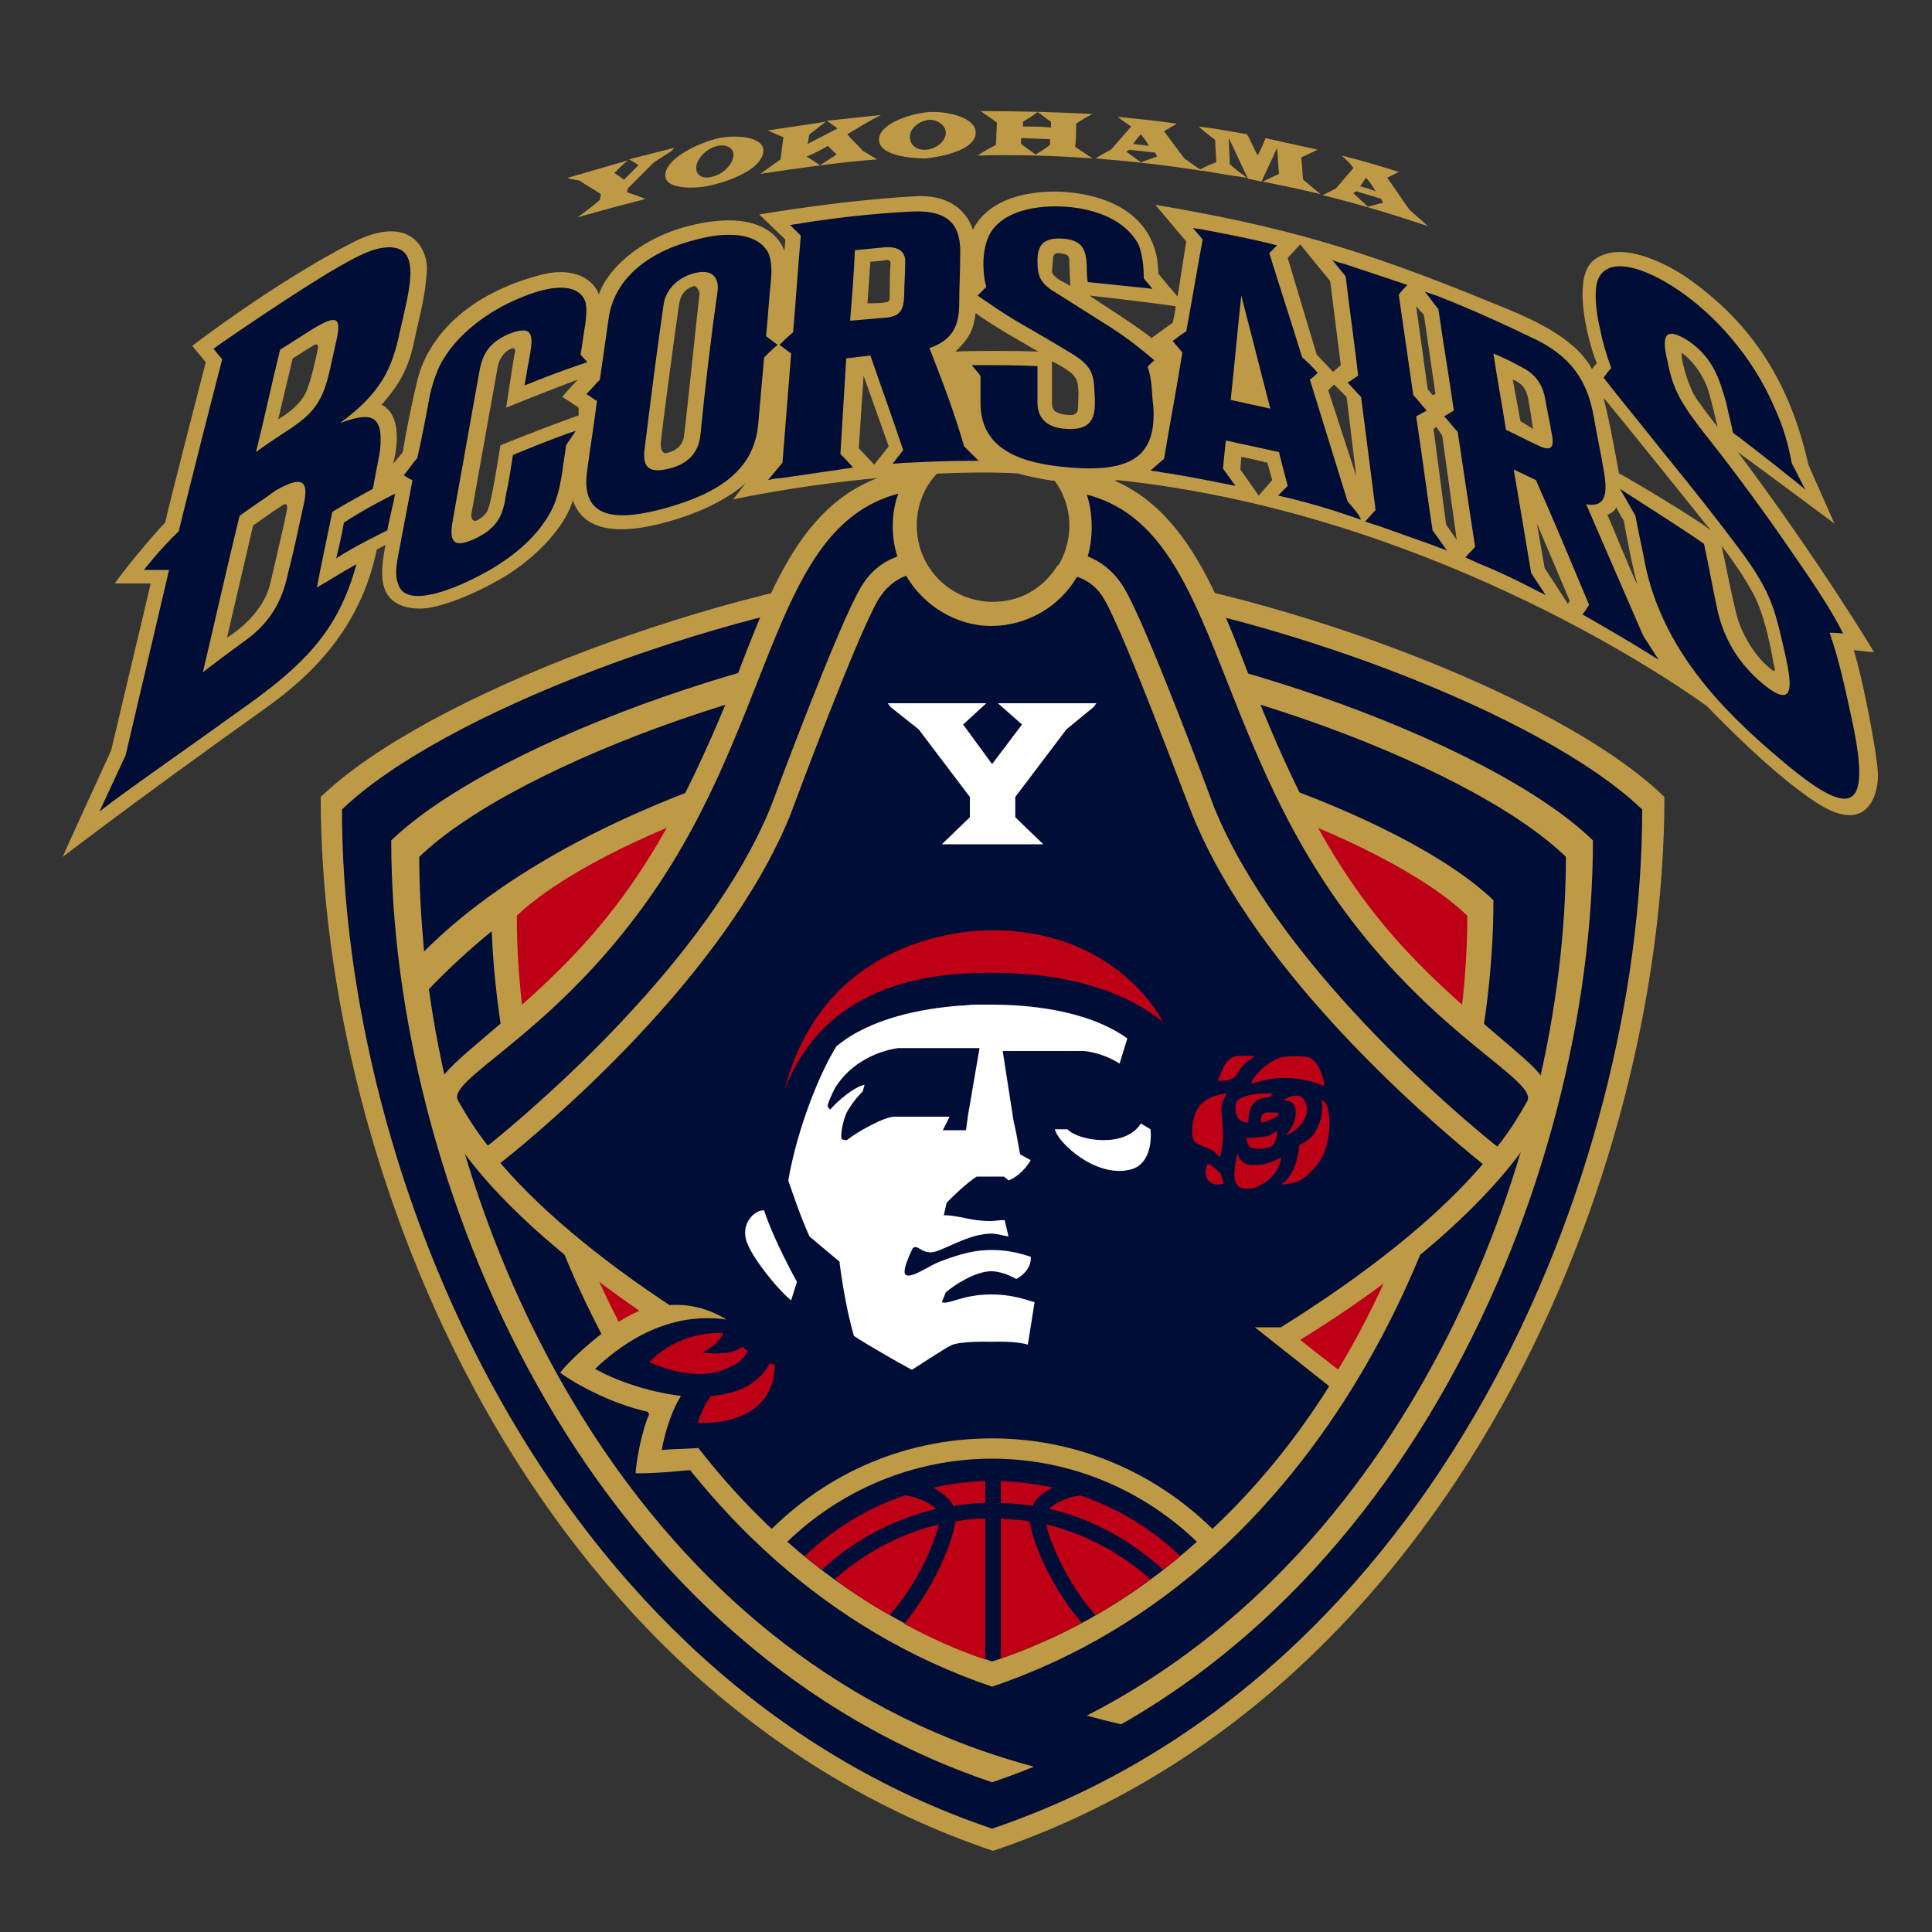 <?xml version="1.0" encoding="utf-8"?>
<!-- Generator: Adobe Illustrator 25.0.0, SVG Export Plug-In . SVG Version: 6.00 Build 0)  -->
<svg version="1.1" id="レイヤー_1" xmlns="http://www.w3.org/2000/svg" xmlns:xlink="http://www.w3.org/1999/xlink" x="0px"
	 y="0px" viewBox="0 0 200 200" style="enable-background:new 0 0 200 200;" xml:space="preserve">
<rect x="0" y="0" width="200" height="200" fill="#333333" stroke="none"/>
<style type="text/css">
	.st0{fill:#BE9A47;}
	.st1{fill:#000D36;}
	.st2{fill:#BD0016;}
	.st3{fill:#FFFFFF;}
	.st4{fill:none;}
</style>
<g>
	<path class="st0" d="M109.5,58.5c-1.4,2.3-3.9,3.9-6.8,3.9c-2.9,0-5.4-1.6-6.8-3.9c-21.2,2.2-51.7,13.4-62.7,24
		c0,38.8,21.8,93,69.6,109.1c47.7-16.1,69.5-70.2,69.5-109.1C161.3,71.8,130.8,60.6,109.5,58.5z"/>
	<path class="st1" d="M110.8,60.8c-1.9,2.4-4.8,4-8.1,4c-3.3,0-6.2-1.6-8.1-4c-20.4,2.5-48.8,13-59.2,23
		c0,37.6,21.1,89.9,67.3,105.5c46.1-15.6,67.3-67.9,67.3-105.5C159.6,73.8,131.3,63.3,110.8,60.8z"/>
	<path class="st0" d="M102.7,65.2c-18.7,0-51.2,11.2-62.2,21.8c0,34.7,19.5,83.1,62.2,97.5c42.6-14.4,62.2-62.8,62.2-97.5
		C154,76.4,121.4,65.2,102.7,65.2"/>
	<path class="st1" d="M162.1,88.7c-10.4-10.1-41.5-20.8-59.3-20.8S53.9,78.6,43.4,88.7c0,3.2,0.2,6.5,0.5,9.8
		C59.2,83.1,89.1,75,102.7,75c15.6,0,42.7,9.3,51.9,18.2c0,29-16.3,69.4-51.9,81.4C68.4,163,52.1,125.1,50.9,96.4
		c-2.2,1.8-4.4,3.8-6.5,6c4.3,31.1,24,71.6,65.1,81.1l8.9-4.5c-1.6-0.3-3.7-0.8-5.9-1.4C146.4,160.3,162.1,119,162.1,88.7"/>
	<path class="st2" d="M102.7,77.6c-14.8,0-40.5,8.9-49.2,17.2c0,27.5,15.4,65.7,49.2,77.1c33.7-11.4,49.2-49.7,49.2-77.1
		C143.3,86.5,117.5,77.6,102.7,77.6"/>
	<path class="st0" d="M160.1,115c1.3-2.6-1.1-4.4-4.6-7.4c-11.7-9.9-18.1-16.6-26.3-37.9c-4.4-11.5-8.5-21.4-21.4-21.4
		c1.8,1.5,2.9,3.7,2.9,6.1c0,4.4-3.5,7.9-7.9,7.9c-4.4,0-7.9-3.5-7.9-7.9c0-2.5,1.1-4.7,2.9-6.1c-13,0-17,9.9-21.4,21.4
		C68,91,61.6,97.7,49.9,107.6c-3.5,3-5.9,4.9-4.6,7.4c3.2,6.2,9.9,13.1,20.9,20.7c-3.5,1.4-7.8,5.7-8.2,6.4c0.7,0.6,4.9,3.2,9.3,4.1
		c-0.9,1.8-1.5,5.5-1.5,6.3c0.8,0.1,5-0.2,7.2-0.5c8.1,9.9,18.2,17.1,29.7,20.9c9.7-3.1,25.5-11.9,36.5-30.6c0,0-3.9-3-4.6-3.6
		C149.2,129.7,157.2,120.9,160.1,115z"/>
	<path class="st1" d="M92.9,57.6C91.3,58.2,90,59.2,89,61c-2.3,4-8.5,20.6-9.2,22.5c-6.5,16-24.8,31.5-29.3,35.1
		c-1.2-1.5-2.2-3.1-3.1-4.7c-1.1-2.1,8.9-6.4,18.4-19C80.4,75.7,79.4,54.7,93,51.1C92.4,52.6,92.1,55.2,92.9,57.6z M112.6,57.6
		c1.5,0.6,2.9,1.7,3.9,3.5c2.3,4,8.5,20.6,9.2,22.5c6.5,16,24.8,31.5,29.3,35.1c1.2-1.5,2.2-3.1,3.1-4.7c1.1-2.1-8.9-6.4-18.4-19
		c-14.6-19.3-13.7-40.3-27.2-43.8C113,52.6,113.3,55.2,112.6,57.6z M93.8,59.6c-1.1,0.4-2.1,1.2-2.9,2.5c-2.2,3.8-8.4,20.4-9.1,22.3
		c-6.8,16.7-25.2,32.2-30,36c4.9,5.7,11.6,10.8,17.5,14.7c3-0.2,5.1,1,5.9,1.5c-3.4-0.5-8.3,0.1-13.6,5.1c1.9,1.1,5.4,2.4,8.9,2.8
		c-0.8,1.2-1.6,3.4-2,5.6c1-0.1,2.4-0.1,3.8-0.2c7.7,9.9,17.7,17.9,30.4,22.2c15.3-5.2,26.9-15.9,34.9-28.6l-7.7-6.1l2.7,0
		c6.4-4,15-10,20.9-16.9c-4.7-3.8-23.2-19.3-30-36c-0.8-1.9-6.9-18.4-9.1-22.3c-0.7-1.3-1.7-2.1-2.9-2.5c-1.8,3.1-5.2,5.1-8.9,5.1
		C99,64.8,95.6,62.7,93.8,59.6z"/>
	<path class="st0" d="M126.6,159.4c-5.9-6.4-14.4-10.5-23.9-10.5s-17.9,4-23.9,10.5c11.5,10.9,23.9,14.3,23.9,14.3
		S115.1,170.3,126.6,159.4"/>
	<path class="st1" d="M123.9,159.6c-5.5-5.3-13-8.6-21.2-8.6s-15.7,3.3-21.2,8.6c6,5.3,13.1,9.6,21.2,12.4
		C110.9,169.3,117.9,165,123.9,159.6"/>
	<path class="st2" d="M101.9,157.2c-1,0-2,0.1-3,0.3c-0.3,2.1-2.1,6.7-5.3,10.6c2.6,1.4,5.4,2.7,8.4,3.7V157.2z"/>
	<path class="st2" d="M97.2,157.8c-4.1,1-7.8,3-10.8,5.7c1.8,1.3,3.7,2.6,5.7,3.7C95.1,163.8,96.7,159.8,97.2,157.8"/>
	<path class="st2" d="M106.6,157.5c-1-0.2-2-0.2-3-0.3v14.5c2.9-1,5.7-2.3,8.4-3.7C108.7,164.2,106.9,159.6,106.6,157.5"/>
	<path class="st2" d="M108.3,157.8c0.4,1.9,2.1,6,5.1,9.4c2-1.1,3.9-2.4,5.7-3.7C116.1,160.8,112.4,158.8,108.3,157.8"/>
	<path class="st2" d="M96.9,156.2c-0.6-0.6-1.8-1.2-3.2-1.4c-3.9,1.3-7.5,3.5-10.4,6.3c0.6,0.5,1.2,1,1.8,1.4
		C88.3,159.5,92.4,157.3,96.9,156.2"/>
	<path class="st2" d="M108.6,156.2c4.5,1,8.5,3.3,11.8,6.3c0.6-0.5,1.2-0.9,1.8-1.4c-2.9-2.8-6.5-5-10.4-6.3
		C110.4,155,109.2,155.6,108.6,156.2"/>
	<path class="st2" d="M98.7,155.9c1.1-0.2,2.2-0.3,3.3-0.3v-2.3c-1.9,0.1-3.7,0.3-5.4,0.7C97.5,154.5,98.3,155.1,98.7,155.9"/>
	<path class="st2" d="M109,154c-1.8-0.4-3.6-0.6-5.4-0.7v2.3c1.1,0,2.2,0.1,3.3,0.3C107.2,155.1,108,154.5,109,154"/>
	<path class="st2" d="M76.9,139.4c-1.1,0.8-2.8,0.8-4.2,0.6c1.3-0.6,1.9-1.4,2.2-2c-2.2-0.1-5.2,0.5-7.7,3c0,0,4.7,2.3,8.2,0.6
		c1.2-0.5,1.8-1.2,2-1.8C77.1,139.7,77,139.5,76.9,139.4"/>
	<path class="st2" d="M79.7,141.1c-1.2,2.3-3.5,3.2-6.1,3.4c-0.6,0.8-1,1.7-1.4,2.8c2.9,0.1,8-0.7,8-6.1
		C80,141.3,79.9,141.2,79.7,141.1"/>
	<path class="st2" d="M102.7,100.7c7.6,0,13.6,1.8,17.7,5.1c0,0-4.6-9.5-17.7-9.5c-4.3,0-17.7,1.6-21.5,16.6
		C85.6,101.2,97.5,100.7,102.7,100.7"/>
	<path class="st2" d="M128.2,109.3c-1.5,0.1-1.8,2-2,2.2c-0.1,0.2-0.2,0.5,0.1,0.4c0.2,0,1.2,0,1.6-0.5c0.4-0.6,0.9-1.4,1.5-1.7
		c0.5-0.3,0.4-0.4,0.4-0.4S128.7,109.3,128.2,109.3"/>
	<path class="st2" d="M127,113.2c-0.4,0-2.2,0.3-2.9,1.4c-0.8,1.1-0.8,3-0.5,3.5c0.4,0.5,1.7,0.8,1.9,1c0.3,0.2,0.8,0.7,0.8,0.7
		s0.3-1.2,0.3-2.1c0-2.1-0.3-2.9-0.1-3.4C126.6,113.9,127,113.2,127,113.2"/>
	<path class="st2" d="M129.5,112.1c-0.1,0.2,1.5-0.4,2.8-0.5c1.8-0.1,3.6,0.3,4.7,0.8c0.3,0.1-0.3-2.4-1.4-2.9
		c-0.4-0.2-2.5-0.3-3.4,0.1C131.3,110,130.1,110.9,129.5,112.1"/>
	<path class="st2" d="M128.1,113.9c-0.2,0.2-0.2,0.7-0.2,0.9c0,0.8,0.4,1.4,1.3,1.4c0.1,0-0.1-1.3,0.6-2c0.7-0.7,1.4-0.5,1.7-0.7
		c0.2-0.2,0.3-0.3,0.3-0.3S129.3,113,128.1,113.9"/>
	<path class="st2" d="M132.9,113.9c0.3,0,1.1,0.1,1.2,0.9c0.2,1.1-0.5,2.2-0.9,2.6c-0.4,0.5,3.3-1.4,1.7-3.7
		C134.3,113,132.9,113.8,132.9,113.9"/>
	<path class="st2" d="M131,115.2c-0.2,0.1-0.4,0.2-0.4,0.3c0,0.1-0.2,0.6,0,0.7c0.1,0.1,1.5-0.5,1.7-0.7c0.1-0.2,0.1-0.3,0-0.3
		C132.1,115.2,131.2,115.1,131,115.2"/>
	<path class="st2" d="M129,117.8c0,0,0.1,0.8,0.5,1c0.4,0.2,1.9,0.2,2.3-0.3c0.4-0.5,0.4-1.1,0.4-1.4c0-0.3-0.2,0.3-1,0.5
		C130.3,117.8,129,117.8,129,117.8"/>
	<path class="st2" d="M125,120.5c-0.2,0.4-0.4,1.3,0.2,1.8c0.7,0.6,1.5,0.2,1.5,0.2s-0.2-0.4-0.3-1C126,121.2,125.4,120.5,125,120.5
		"/>
	<path class="st2" d="M128.1,119.4c-0.1,0.2-0.4,1.8-0.3,2.5c0.1,0.7,0.4,1.4,1.9,1.1c0.5-0.1,2.1-0.8,2.7-2.3
		c0.3-0.8,0.2-0.9,0.2-0.9s-1.3,0.9-3.1,0.8C128.3,120.5,128.1,119.4,128.1,119.4"/>
	<path class="st2" d="M134.5,118.5c0,0.4-0.3,3.2-1.9,4.1c0,0,1.7,0.1,2.8-1c0.9-0.9,1.6-1.6,2-3.3c0.4-1.7,0.3-4.3-0.6-4.4
		c0,0,0.3,1.4-0.4,2.8C135.8,118.1,134.5,118.5,134.5,118.5"/>
	<polygon class="st3" points="103.3,72.8 105.8,75 102.7,79.1 99.7,75 102.1,72.8 91.9,72.8 92.2,73.2 95.1,75.5 100.4,82.5 
		100.4,84.6 97.5,87.4 108,87.4 105.1,84.6 105.1,82.5 110.4,75.5 113.2,73.2 113.5,72.8 	"/>
	<path class="st3" d="M77.2,128.2c0.4,1.9,3.9,5.9,4.7,6.4l0.6-1.9c0,0-2.4-4.3-3.4-7.4C78.3,125.2,76.8,126.4,77.2,128.2"/>
	<path class="st3" d="M102.7,104c-0.5,0-1,0-1.7,0c-0.8,0-0.9,0.1-1.6,0.1c-4,0.3-9.3,1.3-12.8,4.2c-1.6,2.5-4,8.2-5,13.9
		c0.5,1.4,1.2,3.6,2.2,5.8l3.1,2.6c0,0,0.5,4.3,1.5,7.7c1.7,1.1,4.5,2.7,6,3.5c1.4-0.9,3.4-2.2,4-2.5c0.9-0.5,4-0.4,4.2-0.4
		c0.2,0,2.6-0.1,3.8,0.3l0.7-4.4c-0.8-0.2-2.2-0.8-4.5-0.8c-3,0-4.4,1.1-5.1,0.8l0.4-1c1-0.9,3.2-2.2,4.7-2.2c0.8,0,1.7,0.3,2.6,0.8
		c0.8-0.4,1.6-1.3,1.5-2.3c-1.8-0.6-3-0.7-4.1-0.7c-1.3,0-2.7,0.2-5.3,1.2c-1.1,0.4-2.8,1.7-3.5,1.4c-0.6-0.3,0.7-2.8,0.7-2.8
		c0.6-0.5,1,1,2.8,0.2c1.5-0.6,3.2-1.6,5.2-1.7c0.7,0,1.3,0.2,1.9,0.3l-0.4-1.7c-0.5,0-1,0.1-1.5,0.1v0c0,0,0,0,0,0c0,0,0,0,0,0v0
		c-2.1,0-3.2-0.6-4.8-0.6l0.3-1.3c0.6-0.6,2-2,3.1-2.7c0,0,0.8,0,1.4,0c0.6,0,1.4,0,1.4,0c0.2,0.1,0.4,0.3,0.5,0.4
		c1.5-0.6,2.3-2.1,2.3-2.1l-1.1-0.6l-0.4-2.2l-0.3-1.4l-1.1-7.1h8.4c0,0,1.8,0.1,3.7,1.3l0.8-2.6C112.4,104.4,105.9,104,102.7,104
		 M100.2,115.5L100,117l-2.4,0l0.7-1.4h-5.7c-1.1,0-3.9,1.6-4.9,2.4c-0.2,0.1-0.6-0.1-0.6-0.1c-0.1-0.8,0.3-2.4,0.7-3
		c0.8-1.3,1.5-1.9,1.5-1.9l0.2-0.7c-1.1,0.2-2.8,1.7-3.5,2.5c-0.1,0.2-0.2-0.2-0.3-0.2c-0.2-0.1,0.7-1.9,0.7-1.9
		c2.3-3.8,6.6-4.2,6.6-4.2h8.4L100.2,115.5z"/>
	<path class="st3" d="M119.1,116.9l-1-0.6c-1.6,2.6-6.5,1.8-7.6,0.6h-1.3c0.3,1.4,4.2,5,7.7,4.2
		C118.5,120.8,119.3,119.1,119.1,116.9"/>
	<path class="st4" d="M32.2,35.9c-0.3,0.2-1.9,1.2-1.9,1.2l-1.5,6.3c0,0,2.4-1.3,3-3.1c0.4-1.3,0.9-3.1,1.1-4.2
		C33,35.6,32.8,35.5,32.2,35.9z"/>
	<path class="st4" d="M29.1,52.3c-0.5,0.3-2.9,2-2.9,2l-2.7,11.6c0,0,3.6-2.1,4.5-5.7c0.6-2.6,1.3-5.9,1.7-7.5
		C29.8,52.2,29.6,52,29.1,52.3z"/>
	<path class="st4" d="M53.4,36.6c-0.1,0.3-0.9,5.7-0.9,5.7c3.4-1.4,7.4-2.9,7.4-2.9s-1.3,1.4-1.6,1.8c0.4,0.2,1.7,1.1,1.7,1.1
		L59.9,43c-4.2,1.5-8.1,3.1-8.1,3.1s-0.8,5.2-1.2,6.4c-0.2,0.7-0.6,1-1.1,1.3c-0.4,0.3-0.8,0-0.7-0.6c0.1-0.6,2.4-13.4,2.7-15.1
		c0.2-1.2,0.9-1.8,1.4-2C53.3,35.9,53.4,36.3,53.4,36.6z"/>
	<path class="st4" d="M71.7,29.8c-0.7,0.2-1.4,0.5-1.6,1.9c-0.3,1.8-1.8,13.8-1.9,14.5c0,0.7,0.4,1,0.6,0.9c0.5-0.1,1.6-0.5,1.8-1.7
		c0.2-1.5,1.6-14,1.6-14.6C72.5,30.1,72.1,29.7,71.7,29.8z"/>
	<path class="st4" d="M90.1,27.2l-0.3,4.3c0,0,1.6-0.1,1.8-0.1c0.2,0,0.4-0.2,0.5-0.5c0-0.4,0.1-3.1,0.1-3.4c0-0.3-0.2-0.4-0.4-0.4
		C91.5,27.1,90.1,27.2,90.1,27.2z"/>
	<polygon class="st4" points="89.4,38.9 88.9,46.4 90.5,48.1 92,46.2 	"/>
	<path class="st4" d="M101,32.4c-0.2,1.4-0.4,2.4-2.1,4c1.4,0,6.6-0.1,8.6,0.1C107.5,36.4,102.4,33.7,101,32.4z"/>
	<polygon class="st3" points="98.9,38.5 99.7,40.6 99.8,39.4 	"/>
	<path class="st4" d="M108.9,37.3c0,0,0,3.8,0,4.3c0,0.5,0.1,1,0.8,1.1c0.7,0.2,1.3,0.2,1.5,0.1c0.2-0.1,0.4-0.2,0.4-0.8
		c0-0.6,0-1.5,0-2.1c-0.1-0.6-0.2-1.2-1-1.7C109.8,37.8,108.9,37.3,108.9,37.3z"/>
	<path class="st4" d="M112.8,30.7c0.5,0.3,5.3,3.4,6.4,4.4c0.7-0.5,2.2-1.6,2.2-1.6s0.2-1.4,0.3-1.7
		C118.3,31.2,112.8,30.7,112.8,30.7z"/>
	<path class="st4" d="M128.5,47.3l-0.1,1.3l1.9,2.7l1.5-1.5l-0.5-1.8C131.2,48,129.2,47.5,128.5,47.3z"/>
	<polygon class="st4" points="134.6,25.3 133.3,26.7 136.3,36.7 138.1,38.5 138.9,37.8 137.8,29.1 	"/>
	<polygon class="st4" points="138.1,39.9 137.5,40.4 140.4,49.4 139.4,41.2 	"/>
	<path class="st4" d="M156.6,39.2l0.8,4.3l1.4,0.7c0,0-0.4-2.1-0.5-3.1c-0.2-1-0.7-1.5-1-1.7C157,39.4,156.6,39.2,156.6,39.2z"/>
	<polygon class="st0" points="99.7,40.6 98.9,38.5 99.8,39.4 	"/>
	<path class="st0" d="M194.4,80c-0.1-2-1.5-9.5-2.5-12.7c0.9,0.1,1.6,0.2,2.1,0.2c0,0-5.7-9.5-14.1-20.7c1.8,1.3,9.2,6.8,10,7.4
		c-0.7-1.6-2.3-5.2-2.7-6.1c-1.9-8.5-5.8-14.5-12.2-19.1c-1.2-0.9-7-4.6-10.1-2c-2.3,2-0.3,9,0.4,10.6l-0.5,0.6
		c-1.8-3.3-6.2-5.2-10.2-6.8c-14.1-5.8-22.1-8-35-10.2l3.2,3.8l-0.9,5.7c0,0-1.8-2.1-2-2.4c0-4.6-3.2-7.8-9.3-8.4
		c0,0-7.5-0.9-9.9,3.9c0,0-0.8-3.6-5.6-3.5c-2.1,0.1-8.1,0.5-16.5,1.9l2.7,2.6l-0.1,1.2c0,0-1-4.1-8-3c-7.1,1.1-10.6,5.4-11.2,7.5
		c-0.5-1.5-2.5-2.9-5.8-2.1c-7.9,2-12.1,6.6-13.1,11.4c-1,4.3-1.4,7-1.4,7l-1,1.2c0,0,1.4-4.8-1.2-6.1c1.2-1.4,2.7-3.1,3.4-6.7
		c0.8-3.6,1.1-4.6,1.3-7.2c0.1-2.1-1.6-6-7.7-2.9c-8,4.1-16.6,10.7-16.6,10.7l1.4,1.7c0,0-3.9,15.1-4.2,16.6
		c-1.2,1.2-4.6,5.3-5.2,6.3c0,0,3.4,0,3.7,0c-0.1,0.5-3.7,15.6-4.1,17.3c-1,2.2-4.6,10-5,11c0,0,7.8-6,21-15.4
		c4.5-3.2,9.8-8.1,11.5-16.4l0.9-0.5c-0.4,2.4-1.3,6.4,3.4,6.6c2.1,0.1,6.4-1.7,9.4-3.6c3.8-2.5,6-5.5,6.6-7.6
		c0.5,1.4,2,4.1,8.7,2.5c6.4-1.5,9.2-4.3,9.2-4.3l-1.3,1.7c6.5-1.4,19.4-3.2,29.4-2.7c1.4,0.4,6.5,1.6,10.4,0.7
		c31.1,3.3,55.9,19.7,61,23.4c0,0,7.5,7.9,12.2,10.5C193.5,86.1,194.5,82,194.4,80z M29.7,52.8c-0.3,1.6-1.1,4.9-1.7,7.5
		c-0.8,3.6-4.5,5.7-4.5,5.7l2.7-11.6c0,0,2.4-1.7,2.9-2C29.6,52,29.8,52.2,29.7,52.8z M32.9,36.1c-0.2,1-0.6,2.9-1.1,4.2
		c-0.6,1.8-3,3.1-3,3.1l1.5-6.3c0,0,1.6-1,1.9-1.2C32.8,35.5,33,35.6,32.9,36.1z M59.9,43c-4.2,1.5-8.1,3.1-8.1,3.1
		s-0.8,5.2-1.2,6.4c-0.2,0.7-0.6,1-1.1,1.3c-0.4,0.3-0.8,0-0.7-0.6c0.1-0.6,2.4-13.4,2.7-15.1c0.2-1.2,0.9-1.8,1.4-2
		c0.4-0.2,0.5,0.2,0.4,0.4c-0.1,0.3-0.9,5.7-0.9,5.7c3.4-1.4,7.4-2.9,7.4-2.9s-1.3,1.4-1.6,1.8c0.4,0.2,1.7,1.1,1.7,1.1L59.9,43z
		 M72.4,30.6c-0.1,0.6-1.4,13.2-1.6,14.6c-0.2,1.3-1.4,1.6-1.8,1.7c-0.3,0.1-0.6-0.2-0.6-0.9c0-0.7,1.6-12.6,1.9-14.5
		c0.2-1.3,0.9-1.7,1.6-1.9C72.1,29.7,72.5,30.1,72.4,30.6z M90.5,48.1l-1.6-1.7l0.5-7.5l2.6,7.3L90.5,48.1z M92.1,30.8
		c0,0.4-0.2,0.5-0.5,0.5c-0.2,0.1-1.8,0.1-1.8,0.1l0.3-4.3c0,0,1.4-0.1,1.7-0.2c0.2,0,0.4,0.1,0.4,0.4
		C92.1,27.7,92.1,30.5,92.1,30.8z M109,26.8c0-0.4,0.2-0.6,0.6-0.6c0,0,0.2,0,0.6,0.1c0.4,0.1,0.5,0.3,0.5,0.9
		c0,0.6,0.1,2.4,0.1,2.4s-0.5-0.3-1.1-0.6c-0.6-0.4-0.8-0.7-0.8-0.9S109,27.2,109,26.8z M98.9,36.4c1.7-1.6,1.9-2.6,2.1-4
		c1.5,1.2,6.5,4,6.5,4C105.4,36.3,100.2,36.3,98.9,36.4z M111.6,42.1c0,0.6-0.2,0.7-0.4,0.8c-0.2,0.1-0.8,0.1-1.5-0.1
		c-0.7-0.2-0.8-0.6-0.8-1.1c0-0.5,0-4.3,0-4.3s0.9,0.4,1.7,1c0.8,0.5,1,1.2,1,1.7C111.7,40.6,111.6,41.5,111.6,42.1z M121.4,33.4
		c0,0-1.5,1.1-2.2,1.6c-1.1-1-5.9-4-6.4-4.4c0,0,5.5,0.6,8.9,1.1C121.7,32.1,121.4,33.4,121.4,33.4z M130.3,51.3l-1.9-2.7l0.1-1.3
		c0.7,0.1,2.7,0.6,2.7,0.6l0.5,1.8L130.3,51.3z M133.3,26.7l1.3-1.4l3.1,3.8l1.1,8.7l-0.8,0.7l-1.7-1.8L133.3,26.7z M137.5,40.4
		l0.6-0.6l1.3,1.3l1,8.2L137.5,40.4z M147.8,40.3l-1.2-8.6l0.8,0.9l1.2,8.2l-0.3,0.1L147.8,40.3z M149.7,54.3l-1.3-9.9l0.3-0.2
		l0.6,0.9l1.5,10.8L149.7,54.3z M157.4,43.6l-0.8-4.3c0,0,0.3,0.1,0.6,0.3c0.3,0.2,0.8,0.6,1,1.7c0.2,1,0.5,3.1,0.5,3.1L157.4,43.6z
		 M162.3,62.5l-2.4-3.7l-0.8-4.6l3.4,8L162.3,62.5z M166.4,53.3c0.4-0.2,0.8-0.4,0.9-0.8c0,0,0.3,0.6,0.8,1.4
		c0.2,1.2,0.9,4.9,1.4,6.6C169.2,60.1,166.9,54.4,166.4,53.3z M167.6,49c-0.2-1-0.9-5.1-1.6-7.8c0.6,0.6,9.4,11.6,11.1,13.7
		C175.8,53.8,168.4,49.4,167.6,49z M175.7,41.4c-1-1.4-1.6-4.1-1.6-4.4c0-0.3-0.1-0.5,0.1-0.4c0,0,1.5,1,2.5,3.4
		c0.4,1.1,1.1,4.2,1.1,4.2S176.7,42.8,175.7,41.4z M183.5,69.4c-1.8-1.3-3.1-3.7-3.6-5.3c-0.5-1.6-1.5-7-1.7-7.6
		c0,0,1.7,2.1,3.1,4.6c1.5,2.5,2.2,7.1,2.3,7.6C183.8,69.3,183.8,69.6,183.5,69.4z"/>
	<path class="st1" d="M59.9,37.8c0.3-0.1,0.6-0.2,0.9-0.3c-0.2-0.3-0.5-0.5-0.7-0.8c0.2-1.1,0.3-2.1,0.5-3.2
		c0.1-0.9,0.2-1.9-0.1-2.5c-1-1.9-4-1.3-6.8-0.1c-2.9,1.2-6.5,3.6-8.2,7c-0.5,1.1-0.8,2.1-1,3c-0.4,2.2-0.8,4.3-1.3,6.5
		c-0.5,0.6-0.9,1.2-1.4,1.8c0.3,0.2,0.6,0.4,0.9,0.5c-0.5,2.6-1,5.3-1.5,7.9c-0.2,1-0.3,2.1,0,2.8c0.6,2.3,4.4,1.1,7.2-0.2
		c3.2-1.5,7-3.9,8.8-7.6c0.6-1.3,0.8-2.5,1-3.7c0.1-0.9,0.3-1.9,0.4-2.8c0.3-0.5,0.7-1,1-1.5c-0.3,0.1-0.6,0.2-0.9,0.3
		c-1.9,0.7-3.7,1.4-5.6,2.2c-0.2,1.3-0.4,2.6-0.7,4c-0.3,2-0.7,3.5-3.3,4.7c-2.4,1.1-2.6,0-2.2-2.1c0.9-5,1.8-10.1,2.7-15.1
		c0.3-1.7,0.8-3,3-4c2.5-1,2.6,0,2.3,1.9c-0.2,1.1-0.4,2.2-0.6,3.4C56.3,39.1,58.1,38.4,59.9,37.8"/>
	<path class="st1" d="M79.3,34.8c0.2-1.9,0.3-3.8,0.5-5.7c0.1-1,0.1-2.2-0.3-3c-1.2-2.1-4.5-2.1-7.4-1.3c-4.6,1.1-8.5,3.8-9.1,8.2
		c-0.3,2.1-0.6,4.2-0.9,6.3c-0.5,0.5-0.9,1-1.4,1.5c0.4,0.2,0.7,0.5,1.1,0.7c-0.3,2.4-0.7,4.8-1,7.1c-0.8,5.2,3,5.4,8.1,4
		c5.3-1.5,9.2-3.8,9.6-8.8c0.2-2.3,0.4-4.5,0.6-6.8c0.5-0.5,0.9-0.9,1.4-1.3C80.1,35.4,79.7,35.1,79.3,34.8 M72.5,45.1
		c-0.2,1.7-1.2,2.9-3.2,3.4c-2.7,0.7-2.8-0.7-2.5-2.6c0.6-4.8,1.2-9.6,1.9-14.4c0.2-1.4,1.3-2.7,3.1-3.2c1.8-0.5,2.6,0.3,2.5,1.7
		C73.6,34.9,73,40,72.5,45.1"/>
	<path class="st1" d="M118.8,38c0.2-0.3,0.5-0.5,0.7-0.7c-1.3-1.1-2.5-2.1-4.5-3.4c-1.9-1.2-3.8-2.4-5.7-3.6c-1.7-1-1.9-1.8-1.9-3.3
		c0-1.5,0.5-2.4,2.5-2.3c2.2,0.1,2.5,1.2,2.6,2.7c0,0.6,0,1.2,0.1,1.8c1.9,0.2,3.8,0.4,5.8,0.6c0.3,0,0.6,0.1,0.9,0.1
		c-0.3-0.4-0.6-0.7-0.9-1.1c0-1.1-0.1-2.3-0.5-3.4c-1.3-2.6-4.5-3.8-7.6-4c-2.9-0.2-6.3,0.4-7.7,2.6c-0.6,0.9-0.8,2.3-0.8,3.3
		c0,0.9,0.1,1.7,0.3,2.4c-0.3,0.3-0.6,0.6-0.9,0.9c1.2,0.8,2.4,1.7,4.3,2.8c1.9,1.1,3.8,2.2,5.6,3.3c1.9,1.2,2.1,2,2.2,3.8
		c0.1,2,0.3,4.1-2.9,3.9c-2-0.1-3-1.1-3-2.7c0-1.3,0-2.5,0-3.8c-2-0.1-4-0.1-5.9-0.1c-0.3,0-0.6,0-0.9,0c0.3,0.4,0.6,0.7,0.9,1.1
		c0,0.9,0,1.9,0,2.8c0,4.8,4.1,6.3,9.3,6.7c6.2,0.5,8.9-1.1,8.6-6.2C119.2,40.6,119.3,39.3,118.8,38"/>
	<path class="st1" d="M96.2,36c0,0,0.1,0,0.1,0c2.6-0.9,3-2.7,3-4.7c0-1.6,0.1-3.2,0.1-4.8c0.1-3-0.9-4.8-5.1-4.6
		c-3.8,0.2-7.5,0.6-11.3,1.2c-0.4,0.1-0.8,0.1-1.2,0.2c0.4,0.4,0.7,0.7,1.1,1.1c-0.3,3.3-0.5,6.6-0.8,10c-0.5,0.4-0.9,0.8-1.4,1.3
		c0.4,0.3,0.8,0.6,1.2,0.9c-0.3,3.8-0.6,7.5-0.9,11.3c-0.5,0.6-1,1.2-1.5,1.8c0.4-0.1,0.9-0.2,1.3-0.2c2.1-0.3,4.1-0.6,6.2-0.9
		c0.4-0.1,0.9-0.1,1.3-0.2c-0.4-0.5-0.8-0.9-1.3-1.4c0.2-3.3,0.4-6.6,0.6-9.9c0.8-0.1,1.6-0.2,2.5-0.3c1.1,3.2,2.3,6.5,3.4,9.8
		c-0.4,0.5-0.7,0.9-1.1,1.4c0.5,0,1-0.1,1.6-0.1c2.1-0.1,4.3-0.2,6.4-0.2c0.3,0,0.6,0,0.9,0c-0.5-0.5-1-1-1.5-1.5
		C98.8,42.7,97.5,39.3,96.2,36 M88.5,25.9c1-0.1,2.1-0.2,3.1-0.3c1.5-0.1,2.2,0.5,2.1,1.7c0,1.1-0.1,2.3-0.1,3.4
		c-0.1,1.3-0.3,2.1-2.1,2.2c-1.2,0.1-2.3,0.2-3.5,0.3C88.2,30.8,88.4,28.3,88.5,25.9"/>
	<path class="st1" d="M184,55c-2.6-3.7-5.3-7.3-8-10.7c-2.3-3-2.9-4.4-3.4-7c-0.6-2.5-0.3-3.6,2.2-2c2.6,1.8,3.2,4,3.9,6.4
		c0.2,1,0.5,2.1,0.7,3.1c2.3,1.7,7.2,5.6,7.5,5.9c-0.5-0.9-0.9-1.8-1.4-2.7c-0.4-2-0.8-3.6-1.8-5.8c-2.3-5.4-6.3-9.7-10-12.2
		c-3.4-2.3-7.3-3.6-8.3-1c-0.4,1.1-0.2,3.2,0.2,4.9c0.3,1.5,0.7,2.9,1.2,4.2c-0.3,0.3-0.5,0.6-0.8,1c1.8,2.3,3.7,4.6,6.4,8
		c2.7,3.3,5.4,6.7,8,10.2c2.6,3.6,3.2,5.3,4,8.7c0.9,3.9,2,8-1.9,4.8c-2.4-2-4-4.5-4.7-7.6c-0.5-2.3-0.9-4.6-1.4-6.9
		c-2.4-1.7-8.3-5.4-8.7-5.7c0.5,0.9,1.1,1.9,1.6,2.8c0.3,1.7,0.7,3.3,1,5c1.8,8.7,7.8,15,14,20.2c7.4,6.3,9.6,5.7,7.3-4.6
		c-0.7-3.2-1.2-5.6-2.2-8.5c0,0,0.9,0,1.4,0.1C189.4,62.7,186.7,58.9,184,55"/>
	<path class="st1" d="M164.2,52.2C164.2,52.2,164.2,52.2,164.2,52.2c2.2,0.4,2.2-1.4,1.8-3.6c-0.3-1.8-0.7-3.6-1-5.4
		c-0.6-3.3-1.9-5.9-5.7-7.9c-3.5-1.7-7-3.3-10.6-4.7c-0.4-0.1-0.8-0.3-1.2-0.4c0.5,0.6,0.9,1.2,1.4,1.8c0.5,3.5,1.1,7,1.6,10.5
		c-0.3,0.2-0.7,0.4-1,0.6c0.5,0.5,0.9,1.1,1.4,1.6c0.6,4,1.2,8,1.8,11.9c-0.3,0.4-0.7,0.7-1,1.1c0.4,0.2,0.9,0.4,1.3,0.6
		c2,0.8,3.9,1.7,5.8,2.7c0.4,0.2,0.8,0.4,1.2,0.6c-0.5-0.8-1-1.5-1.5-2.3c-0.6-3.6-1.2-7.2-1.8-10.7c0.8,0.4,1.5,0.7,2.3,1.1
		c1.9,4.3,3.7,8.6,5.5,12.9c-0.2,0.3-0.4,0.7-0.7,1c0.5,0.3,0.9,0.5,1.4,0.8c1.9,1.1,3.8,2.2,5.7,3.4c0.3,0.2,0.5,0.3,0.8,0.5
		c-0.5-0.8-1.1-1.7-1.6-2.5C168.1,61.2,166.1,56.6,164.2,52.2 M154.6,36.6c1,0.4,2,0.9,2.9,1.4c1.4,0.7,2.1,1.7,2.4,3
		c0.2,1.2,0.5,2.5,0.7,3.7c0.3,1.4,0.2,2.2-1.4,1.4c-1.1-0.5-2.2-1.1-3.3-1.6C155.5,41.9,155,39.3,154.6,36.6"/>
	<path class="st1" d="M145.7,29.5c-0.4-0.1-0.8-0.3-1.2-0.4c-1.8-0.6-3.6-1.2-5.4-1.8c-0.4-0.1-0.8-0.2-1.2-0.4
		c0.5,0.6,0.9,1.1,1.4,1.7c0.4,3.4,0.9,6.8,1.3,10.3c-0.4,0.2-0.7,0.5-1.1,0.7c0.5,0.5,0.9,1,1.4,1.5c0.5,3.9,1,7.8,1.5,11.7
		c-0.4,0.4-0.7,0.8-1.1,1.2c0.4,0.1,0.9,0.3,1.3,0.4c2,0.7,3.9,1.4,5.9,2.1c0.4,0.2,0.9,0.3,1.3,0.5c-0.5-0.7-1-1.4-1.5-2.1
		c-0.6-3.9-1.1-7.9-1.7-11.8c0.4-0.2,0.7-0.4,1.1-0.6c-0.5-0.5-0.9-1.1-1.4-1.6c-0.5-3.5-1-6.9-1.5-10.4
		C145.1,30.1,145.4,29.8,145.7,29.5"/>
	<path class="st1" d="M139.5,51.9c-1.3-4.2-2.6-8.4-3.9-12.6c0.3-0.2,0.6-0.5,0.8-0.7c-0.5-0.6-1-1.1-1.6-1.6
		c-1.1-3.6-2.3-7.2-3.4-10.8c0.3-0.3,0.6-0.6,0.8-0.8c-0.4-0.1-0.8-0.2-1.2-0.3c-2.1-0.5-4.2-0.9-6.3-1.3c-0.4-0.1-0.8-0.1-1.2-0.2
		c0.3,0.4,0.7,0.8,1,1.2c-0.6,3.2-1.1,6.3-1.7,9.5c-0.5,0.3-1,0.7-1.4,1c0.3,0.4,0.7,0.8,1,1.2c-0.6,3.7-1.3,7.4-1.9,11
		c-0.5,0.4-0.9,0.8-1.4,1.2c0.4,0.1,0.8,0.1,1.2,0.2v0c2,0.3,4.1,0.7,6.1,1.1v0c0.5,0.1,1,0.2,1.5,0.3c-0.2-0.3-1.1-1.5-1.3-1.8
		c0.1-1.1,0.2-1.9,0.3-2.9c1.8,0.4,3.7,0.8,5.5,1.2c0.3,1.2,0.6,2.4,0.9,3.5c-0.3,0.3-0.7,0.7-1,1c0.4,0.1,0.9,0.2,1.3,0.3
		c2,0.5,4.1,1.1,6.1,1.8c0.4,0.1,0.8,0.3,1.2,0.4C140.6,53.1,140,52.5,139.5,51.9 M127.4,41.4c0.4-3.6,0.7-7.2,1.1-10.8
		c1,3.9,2,7.8,3,11.7C130.1,42,128.8,41.7,127.4,41.4"/>
	<path class="st1" d="M32.8,60.8c0.2-1.1,1.6-7.8,1.6-7.8c0.1-0.1,2-1.2,4.2-2.4c0.1-0.5,0.2-1.1,0.3-1.6c0.2-1.1,0.5-2.3,0.5-3.3
		c0.1-3-1.5-2.9-4.2-1.9c4.2-3.1,5.4-5.6,6.2-9.5c1-4.5,2.7-9.8-2.5-8.5c-1.1,0.3-2.6,1.1-3.8,1.8c-3.9,2.2-12.5,8.1-13,8.5
		c0.3,0.4,0.6,0.7,0.9,1.1C21.5,43,20,48.9,18.5,55c-1.9,1.8-3.6,4-3.6,4c0.9,0,1.7,0,2.6,0c-1.5,6.4-3,12.8-4.5,19.2
		c-0.9,1.9-1.8,3.9-2.7,5.8c3.1-2.4,9.9-7.1,14.6-10.5c6.5-4.6,10.1-8.1,12-15.1C35.1,59.4,33.6,60.4,32.8,60.8 M31.4,52.4
		c-0.5,2.3-1,4.7-1.6,7c-0.6,2.9-1.9,5.1-4.4,6.9c-1.5,1.1-3,2.2-4.4,3.3c1.3-5.5,2.5-10.9,3.8-16.2c1.2-0.9,2.5-1.7,3.7-2.6
		C31.1,49.3,32.1,49.5,31.4,52.4 M29.1,45c-0.9,0.6-1.8,1.2-2.6,1.8c0.9-3.6,1.6-7,2.5-10.6c1.1-0.7,2.2-1.4,3.3-2.1
		c2.8-1.7,3.1-1.2,2.4,1.7c-0.2,0.9-0.4,1.8-0.6,2.7C33.3,42,32.1,43.1,29.1,45"/>
	<path class="st1" d="M40.9,51.1c-1,0.5-3.5,1.8-5.3,3c-0.2,1.2-0.5,2.5-0.8,3.7c1.8-1.2,5.3-2.9,5.3-2.9
		C40.3,53.7,40.7,52.3,40.9,51.1z"/>
	<path class="st0" d="M58.8,18.4c2.1-0.6,4.1-1.2,6.2-1.8c-0.5,0.4-1,0.9-1.4,1.3c0.3,0.2,0.7,0.5,1,0.7c0.5-0.5,1-1,1.5-1.5
		c-0.3-0.2-0.6-0.4-1-0.6c1.6-0.4,3.1-0.8,4.7-1.2c-0.2,0.2-0.2,0.3-0.4,0.4c-0.6,0.4-1.1,0.7-1.7,1.1c-0.9,0.9-1.8,1.8-2.7,2.7
		c0,0.1-0.1,0.3-0.1,0.4c0.6,0.2,1.2,0.4,1.9,0.7c-2.3,0.6-4.6,1.2-7,1.9c0.8-0.6,1.6-1.2,2.3-1.8c0-0.2,0.1-0.4,0.1-0.6
		c-0.7-0.5-1.5-0.9-2.2-1.4c-0.3-0.1-0.7-0.1-1-0.2C58.9,18.5,58.8,18.4,58.8,18.4"/>
	<path class="st0" d="M68.9,17.9c0.3-1.7,3.7-3.2,5.5-3.6c2-0.4,4.9-0.1,4.6,1.5c-0.3,2-4.4,3.2-5.5,3.4
		C72.4,19.5,68.5,19.8,68.9,17.9 M73.7,18.3c1-0.2,2-1.1,2.2-2c0.2-0.9-0.6-1.4-1.6-1.2c-1,0.2-2,1.1-2.2,2
		C71.9,18,72.6,18.6,73.7,18.3"/>
	<path class="st0" d="M79.5,13.5c2-0.3,4-0.6,6-0.9c-0.6,0.4-1.1,0.9-1.7,1.3c-0.1,0.3-0.1,0.7-0.2,1c1-0.5,2.1-1.1,3.1-1.6
		c-0.4-0.3-0.7-0.5-1.1-0.8c1.9-0.2,3.7-0.4,5.6-0.6c-1.2,0.6-2.3,1.3-3.5,2c0.5,0.6,1.1,1.1,1.6,1.7c0.5,0.3,1,0.6,1.5,0.9
		c-4,0.3-8.1,0.9-12.1,1.5c0.7-0.5,1.4-1,2.1-1.5c0.1-0.8,0.2-1.5,0.3-2.3C80.6,14,80.1,13.8,79.5,13.5z M84.9,17.1
		c0.6-0.4,1.1-0.7,1.7-1.1c-0.3-0.3-0.6-0.6-0.9-0.9c-0.7,0.4-1.4,0.8-2.2,1.1C84,16.5,84.4,16.8,84.9,17.1z"/>
	<path class="st0" d="M91,14.3c0.2-1.6,3.5-2.6,5.2-2.7c2-0.1,4.9,0.6,4.8,2.2c-0.1,1.9-4.1,2.5-5.2,2.6
		C94.6,16.4,90.8,16.2,91,14.3 M95.9,15.5c1-0.1,1.9-0.8,2-1.6c0.1-0.8-0.7-1.5-1.7-1.5c-1,0.1-1.9,0.8-2,1.6
		C94.1,14.9,94.8,15.6,95.9,15.5"/>
	<path class="st0" d="M101.5,11.5c3.9,0,7.8,0.1,11.6,0.3c-0.6,0.3-1.1,0.6-1.7,1c0,0.8,0,1.6-0.1,2.4c0.6,0.4,1.2,0.8,1.8,1.2
		c-4-0.3-7.9-0.4-11.9-0.3c0.6-0.4,1.3-0.8,1.9-1.1l0.1-2.3C102.7,12.3,102.1,11.9,101.5,11.5z M105.9,12.6c0,0.2,0,0.3,0,0.5
		c1,0,2,0,2.9,0.1c0-0.2,0-0.4,0-0.6c-0.5-0.3-0.9-0.7-1.4-1C106.9,12,106.4,12.3,105.9,12.6z M107.2,16c0.5-0.3,1-0.6,1.5-1
		c0-0.2,0-0.4,0-0.6c-1,0-2-0.1-3-0.1c0,0.2,0,0.4,0,0.6C106.2,15.3,106.7,15.6,107.2,16z"/>
	<path class="st0" d="M115.7,12.1c2,0.2,4.1,0.4,6.1,0.7c-0.4,0.3-0.9,0.5-1.3,0.8c0.7,0.9,1.4,1.9,2.1,2.8c0.6,0.4,1.2,0.9,1.9,1.3
		c-3.7-0.6-7.4-1-11.1-1.3c0.5-0.3,1-0.6,1.6-0.9c0.7-0.8,1.4-1.6,2.1-2.4C116.5,12.7,116.1,12.4,115.7,12.1z M116.9,15.5
		c-0.1,0.1-0.2,0.1-0.3,0.2c0.5,0.4,1,0.7,1.5,1.1c0.6-0.2,1.1-0.4,1.7-0.6c-0.1-0.1-0.1-0.2-0.2-0.4
		C118.7,15.7,117.8,15.6,116.9,15.5z M118.1,13.9c-0.3,0.3-0.5,0.6-0.8,1c0.6,0.1,1.1,0.1,1.6,0.2C118.7,14.6,118.4,14.3,118.1,13.9
		z"/>
	<path class="st0" d="M124.1,17.6c0.6-0.3,1.2-0.6,1.8-0.8c0-0.8-0.1-1.6-0.1-2.3c-0.6-0.5-1.2-0.9-1.7-1.4c1.7,0.2,3.3,0.5,5,0.8
		c0.4,0.7,0.7,1.5,1.1,2.2c0.3-0.6,0.6-1.2,0.8-1.8c1.8,0.4,3.6,0.8,5.4,1.2c-0.6,0.3-1.1,0.5-1.7,0.8c0.1,0.7,0.1,1.5,0.2,2.3
		c0.6,0.5,1.2,1,1.8,1.5c-2-0.5-4-0.9-6-1.3c0.6-0.3,1.1-0.5,1.7-0.8c-0.1-0.9-0.1-1.8-0.2-2.7c-0.5,1.2-1.1,2.3-1.6,3.5
		c-0.5-0.1-0.9-0.2-1.4-0.3c-0.7-1.4-1.3-2.8-2-4.2c0,0.9,0.1,1.8,0.1,2.7c0.6,0.5,1.2,1,1.8,1.4C127.5,18.2,125.8,17.9,124.1,17.6z
		"/>
	<path class="st0" d="M138.9,16.1c2,0.5,4,1.1,5.9,1.7c-0.4,0.2-0.8,0.4-1.2,0.6c0.8,1.1,1.5,2.2,2.3,3.3c0.6,0.6,1.3,1.1,1.9,1.7
		c-3.6-1.2-7.2-2.3-10.9-3.2c0.5-0.2,1-0.5,1.4-0.7c0.6-0.7,1.2-1.4,1.8-2.1C139.8,16.9,139.3,16.5,138.9,16.1z M140.4,19.8
		c-0.1,0.1-0.2,0.1-0.3,0.2c0.5,0.5,1,0.9,1.5,1.4c0.5-0.1,1-0.3,1.6-0.4c-0.1-0.1-0.2-0.3-0.2-0.4
		C142.2,20.3,141.3,20.1,140.4,19.8z M141.4,18.4c-0.2,0.3-0.4,0.6-0.6,0.9c0.5,0.1,1.1,0.3,1.6,0.5
		C142.1,19.3,141.8,18.8,141.4,18.4z"/>
</g>
</svg>
